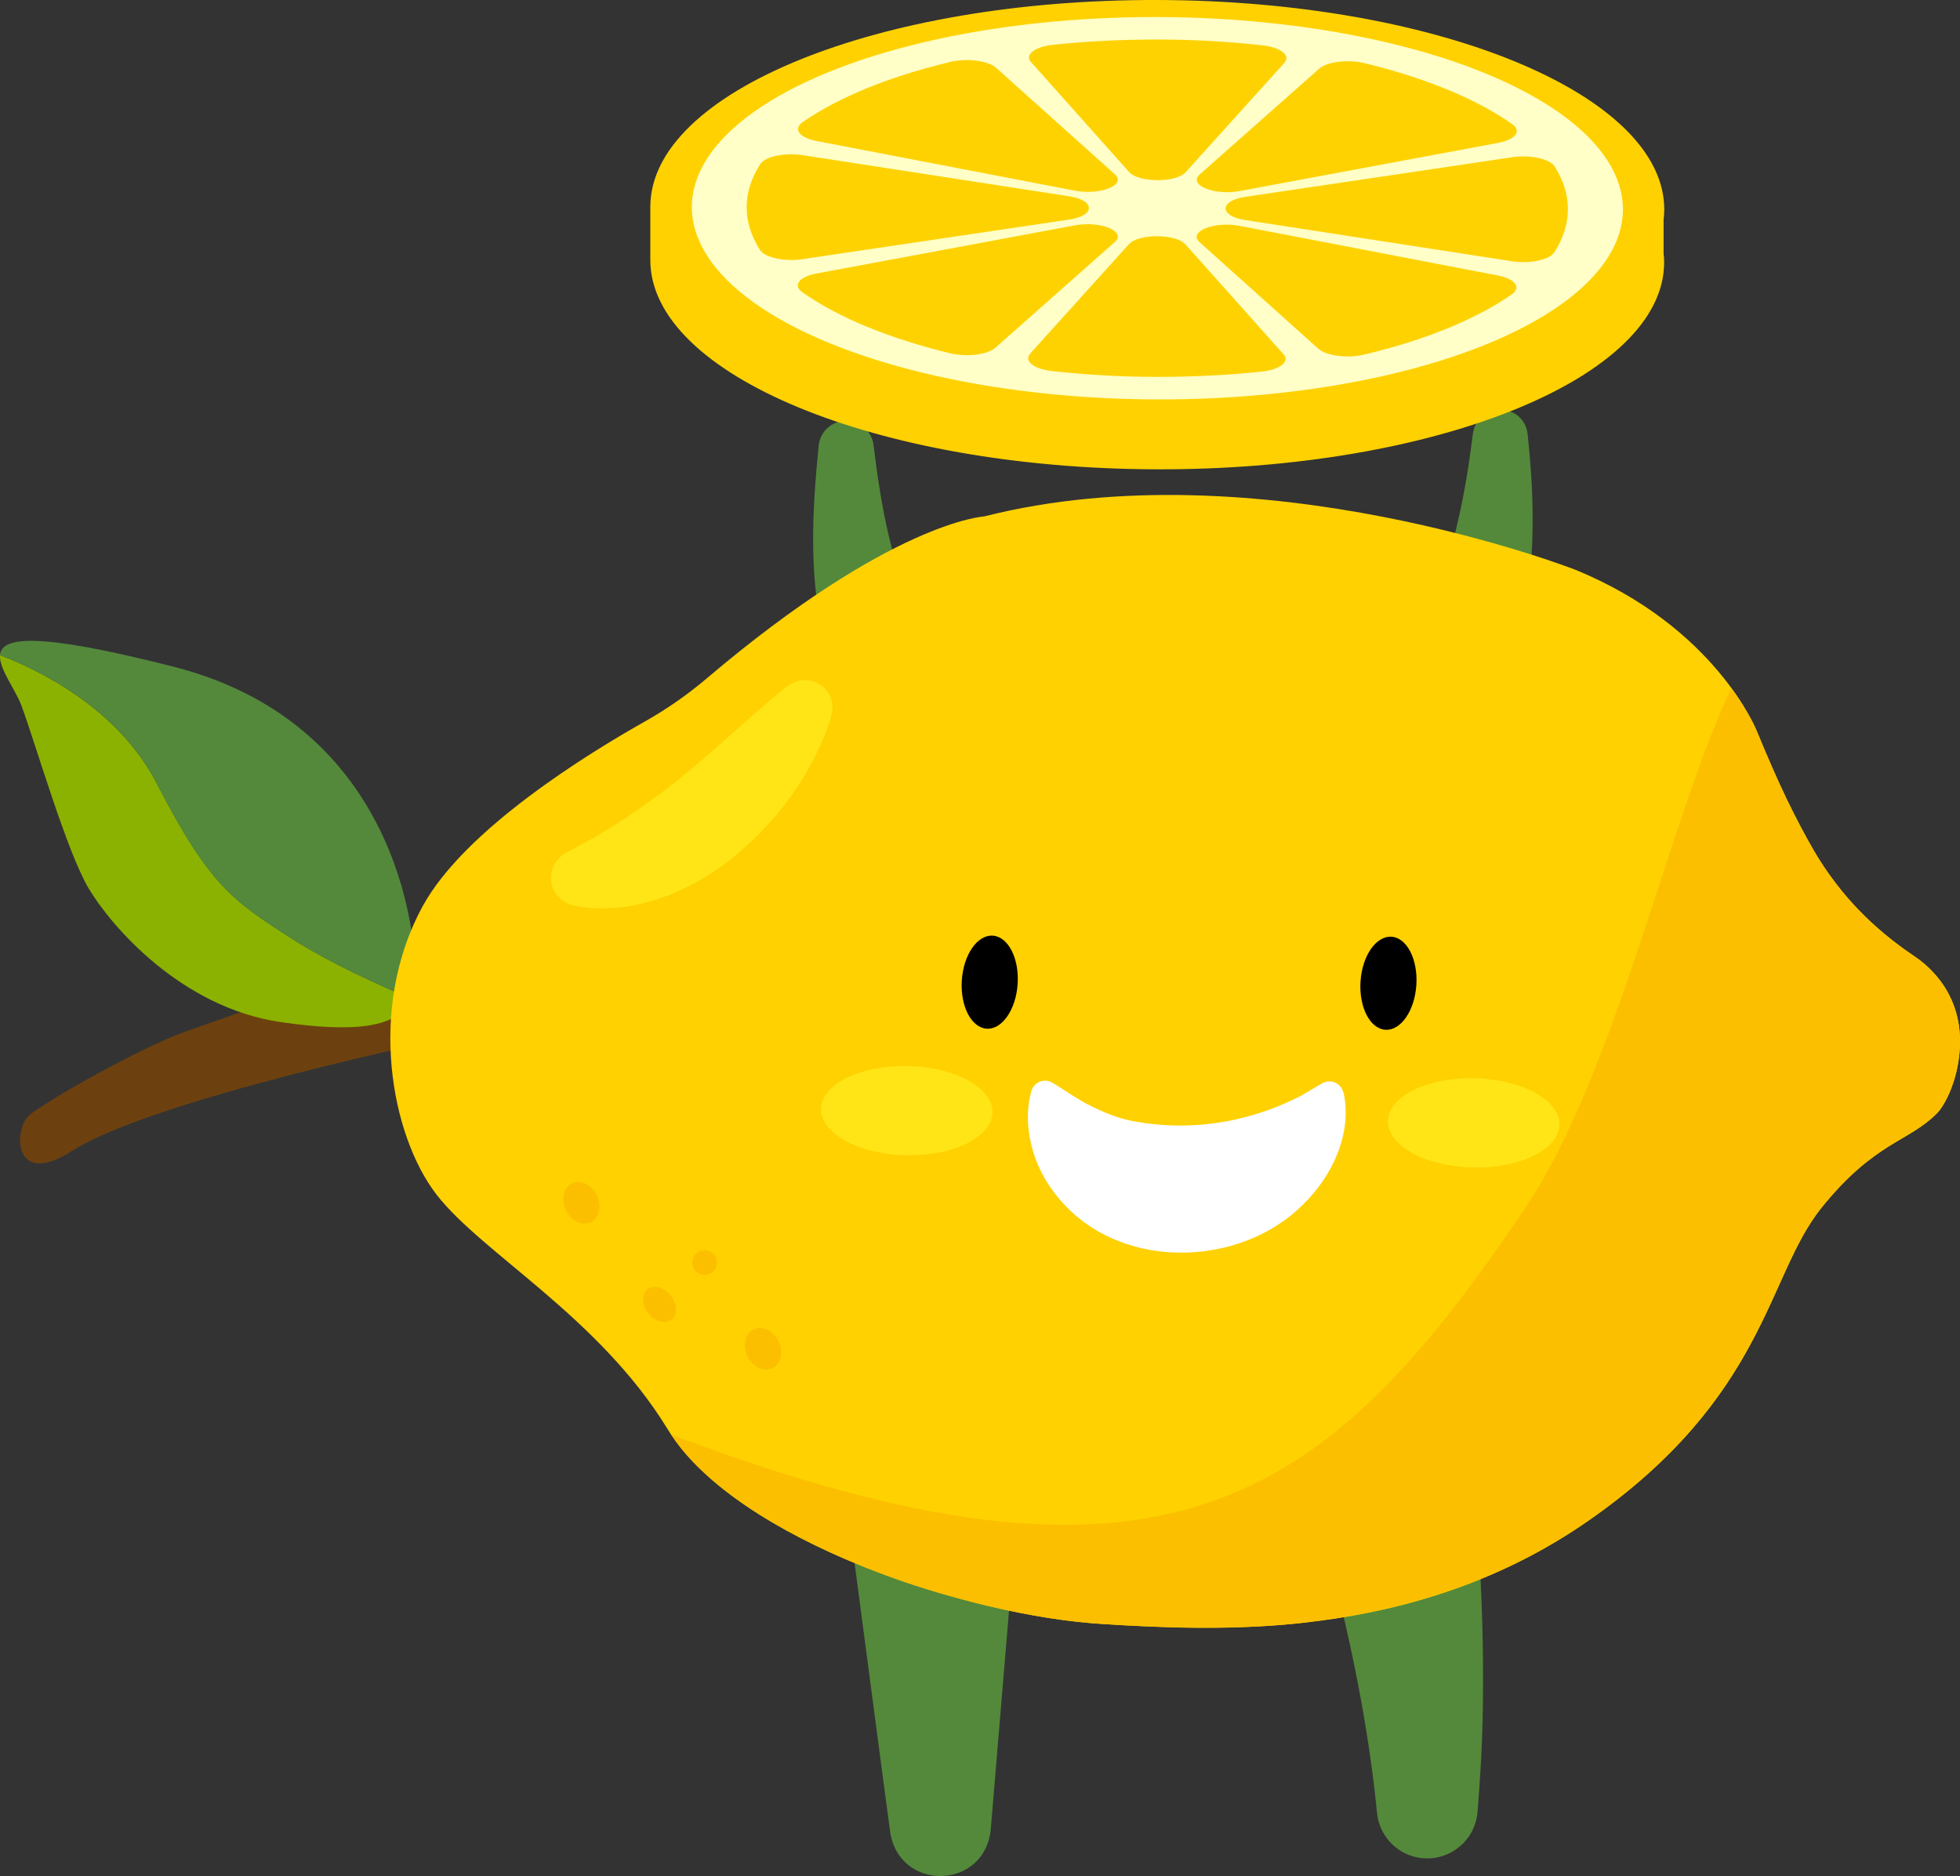 <svg xmlns="http://www.w3.org/2000/svg" id="Calque_2" viewBox="0 0 149.25 142.87"><rect x="0" y="0" width="149.25" height="142.87" fill="#333333" stroke="none"/><g id="Calque_1-2"><g id="_06"><path d="m34.26,79.01s-22.6,4.67-28.8,8.65c-4.39,2.82-4.46-1.52-3.29-2.67.92-.91,8.53-5.23,11.95-6.43,3.42-1.2,15.8-5.64,18.62-5.94,1.59-.17,4.9.39,3.65,3.42s-2.13,2.96-2.13,2.96Z" style="fill:#6d410f; stroke-width:0px;"></path><path d="m111.83,109.72c.87,7.03,1.21,14.13,1.07,21.21-.05,2.35-.2,4.72-.39,7.07-.18,2.11-2.03,3.68-4.15,3.51-1.91-.16-3.37-1.69-3.51-3.53-.43-4.33-1.16-8.64-2.09-12.9-.87-3.98-1.9-7.96-3.11-11.85-.05-.17-.18-.54-.23-.71-1.13-3.35.67-6.98,4.02-8.11,3.78-1.32,7.96,1.33,8.39,5.3h0Z" style="fill:#54893b; stroke-width:0px;"></path><path d="m77.42,115.66l-1.98,23.7c-.5,4.58-6.94,4.7-7.65.19-.02-.03-3.08-23.35-3.1-23.4,0,0-.02-.18-.02-.18-.47-3.51,2-6.73,5.51-7.2,4-.58,7.61,2.88,7.23,6.89h0Z" style="fill:#54893b; stroke-width:0px;"></path><path d="m99.85,54.43c6.04-3.61,9.5-7.45,11.1-14.45.54-2.22.91-4.58,1.21-6.96.36-2.47,3.9-2.4,4.17.07.86,8.08.59,16.52-4.45,23.44-1.66,2.38-3.56,4.44-5.5,6.32-2.12,2.07-5.52,2.02-7.58-.1-2.4-2.4-1.86-6.58,1.05-8.32h0Z" style="fill:#54893b; stroke-width:0px;"></path><path d="m72.05,63.69c-3.93-3.79-7.68-8.65-9.08-14.1-1.44-5.27-1.14-10.46-.63-15.66.12-1.15,1.14-1.99,2.3-1.88,1,.1,1.77.9,1.88,1.86.29,2.38.64,4.72,1.17,6.95.52,2.22,1.24,4.29,2.21,6.09,2,3.74,5.19,6.18,8.8,8.43,2.52,1.56,3.3,4.86,1.74,7.38-1.76,2.94-6.01,3.41-8.38.95h0Z" style="fill:#54893b; stroke-width:0px;"></path><path d="m6.76,67.67c-1.68-2.82-4.02-10.93-5.12-13.92-.47-1.27-1.73-2.83-1.64-3.86,2.9,1.1,8.96,4,11.95,9.79,4.01,7.78,5.84,8.93,10.05,11.66,3.03,1.97,7.23,3.85,9.34,4.74-.99,2.17-4.25,2.59-9.99,1.75-7.61-1.12-12.91-7.35-14.59-10.16Z" style="fill:#8bb200; stroke-width:0px;"></path><path d="m11.95,59.68C8.97,53.89,2.91,50.99,0,49.89c.12-1.39,2.73-1.79,13.21.88,18.21,4.64,18.37,22.62,18.37,22.62.15,1.09.07,1.98-.25,2.69-2.11-.9-6.31-2.78-9.34-4.74-4.21-2.73-6.04-3.88-10.05-11.66Z" style="fill:#54893b; stroke-width:0px;"></path><path d="m119.88,43.36s-23.99-9.35-44.95-4.03c0,0-7.02.36-21.16,12.37-1.42,1.2-2.95,2.27-4.57,3.19-4.45,2.5-13.83,8.28-17.02,14.13-4.24,7.78-2.4,17.47,1.06,21.95,3.46,4.47,12.36,9.3,17.59,17.85,5.23,8.56,23.07,14.26,33.11,14.85,8.11.48,23.56,1.52,37.03-7.87,13.47-9.39,13.58-18.61,17.67-23.74,4.09-5.13,6.71-5.07,8.9-7.32,1.23-1.26,3.93-8.06-1.83-11.96-3.07-2.08-5.71-4.73-7.55-7.94-1.34-2.33-2.85-5.35-4.37-9.14,0,0-3.11-7.95-13.9-12.34Z" style="fill:#ffd101; stroke-width:0px;"></path><path d="m99.64,123.53c-4.94.63-11.24.45-15.71.14-4.1-.27-8.15-1.14-12.1-2.27-7.6-2.16-17.16-6.64-20.73-12.16,37.47,14.18,49.77,5.48,65.06-17.27,6.88-10.24,11.03-29.89,15.68-39.57,1.4,1.92,1.94,3.29,1.94,3.29,3.17,7.53,5.51,12.77,11.92,17.08,2.16,1.39,3.56,3.88,3.54,6.36.03,1.91-.51,4.15-1.71,5.6-.96.99-2,1.53-3.21,2.26-1.87,1.09-3.51,2.49-4.94,4.16-1.79,1.94-2.88,4.39-3.95,6.79-1.2,2.66-2.33,5.04-4.04,7.56-3.56,5.26-8.64,9.52-14.26,12.66-5.47,3-11.48,4.66-17.49,5.36Z" style="fill:#fbbf00; stroke-width:0px;"></path><path d="m59.8,52.36c-3.38,2.77-6.64,6.03-10.17,8.55-1.34.97-2.67,1.86-4.1,2.7-.78.45-1.63.89-2.49,1.38-1.03.58-1.39,1.89-.81,2.92.31.54.83.9,1.39,1.03,1.14.26,2.32.29,3.47.18,3.39-.36,6.56-1.98,9.12-4.15,2.49-2.11,4.48-4.61,5.92-7.49.49-.98.88-1.95,1.18-3.03.32-1.11-.33-2.27-1.44-2.58-.77-.24-1.49.06-2.09.5h0Z" style="fill:#ffe516; stroke-width:0px;"></path><ellipse cx="58.1" cy="102.72" rx="1.31" ry="1.64" transform="translate(-38.73 35.25) rotate(-25.64)" style="fill:#fbbf00; stroke-width:0px;"></ellipse><ellipse cx="44.27" cy="91.6" rx="1.31" ry="1.64" transform="translate(-35.28 28.17) rotate(-25.64)" style="fill:#fbbf00; stroke-width:0px;"></ellipse><circle cx="53.66" cy="96.15" r=".94" style="fill:#fbbf00; stroke-width:0px;"></circle><ellipse cx="50.23" cy="99.34" rx="1.09" ry="1.47" transform="translate(-50.59 52.14) rotate(-38.09)" style="fill:#fbbf00; stroke-width:0px;"></ellipse><ellipse cx="75.36" cy="74.79" rx="3.55" ry="2.13" transform="translate(-4.23 145.06) rotate(-86.22)" style="stroke-width:0px;"></ellipse><ellipse cx="105.72" cy="74.88" rx="3.55" ry="2.13" transform="translate(24.04 175.43) rotate(-86.22)" style="stroke-width:0px;"></ellipse><path d="m102.31,83.2c.67,3.11-.84,6.34-3.07,8.51-4.66,4.7-13.38,5.07-18.09.13-1.47-1.52-2.42-3.33-2.75-5.31-.2-1.13-.17-2.28.12-3.4.15-.59.75-.95,1.33-.8.14.03.28.11.4.19.77.47,1.33.86,2.02,1.27,1.09.64,2.52,1.26,3.59,1.5,4.42.94,8.95.3,13.07-1.77.55-.3,1.2-.71,1.76-1.03.62-.36,1.45,0,1.6.71h0Z" style="fill:#fff; stroke-width:0px;"></path><ellipse cx="112.22" cy="85.51" rx="3.4" ry="6.53" transform="translate(24.22 195.79) rotate(-88.72)" style="fill:#ffe516; stroke-width:0px;"></ellipse><ellipse cx="69.05" cy="84.58" rx="3.4" ry="6.53" transform="translate(-17.05 151.72) rotate(-88.72)" style="fill:#ffe516; stroke-width:0px;"></ellipse><path d="m126.69,16.65c.02-.23.04-.45.04-.68C126.76,7.21,109.49.06,88.17,0c-21.32-.06-38.63,6.99-38.65,15.74v4.03c-.04,8.76,17.23,15.91,38.55,15.97,21.32.06,38.63-6.99,38.65-15.74,0-.23-.01-.46-.04-.68v-2.66Z" style="fill:#ffd101; stroke-width:0px;"></path><ellipse cx="88.12" cy="15.86" rx="14.56" ry="35.45" transform="translate(72.01 103.93) rotate(-89.83)" style="fill:#ffffc7; stroke-width:0px;"></ellipse><path d="m97.79,4.8l-7.5,8.31c-.74.82-3.57.81-4.31-.01l-7.45-8.35c-.55-.56.24-1.19,1.67-1.34,2.54-.27,5.21-.4,7.96-.4s5.42.16,7.96.44c1.43.16,2.21.79,1.66,1.35Z" style="fill:#fed201; stroke-width:0px;"></path><path d="m75.88,5.19l9.02,8.09c.89.8-1.11,1.61-3.05,1.24l-19.61-3.77c-1.36-.24-1.87-.92-1.13-1.44,1.33-.93,2.97-1.8,4.92-2.6,1.95-.79,4.09-1.46,6.36-2,1.27-.3,2.91-.08,3.49.48Z" style="fill:#fed201; stroke-width:0px;"></path><path d="m61.15,11.82l20.27,3.13c2,.31,2,1.47,0,1.77l-20.28,3.01c-1.37.22-2.89-.11-3.27-.69-.66-1.05-1.02-2.14-1.01-3.27,0-1.13.36-2.23,1.03-3.27.38-.59,1.9-.9,3.27-.68Z" style="fill:#fed201; stroke-width:0px;"></path><path d="m62.22,20.82l19.64-3.66c1.94-.36,3.94.47,3.04,1.26l-9.07,8.03c-.58.56-2.22.76-3.49.45-2.27-.55-4.4-1.23-6.35-2.03s-3.58-1.69-4.9-2.62c-.74-.53-.22-1.2,1.14-1.43Z" style="fill:#fed201; stroke-width:0px;"></path><path d="m78.46,26.91l7.5-8.31c.74-.82,3.57-.81,4.31.01l7.45,8.35c.55.56-.24,1.19-1.67,1.34-2.54.27-5.21.4-7.96.4s-5.42-.16-7.96-.44c-1.43-.16-2.21-.79-1.66-1.35Z" style="fill:#fed201; stroke-width:0px;"></path><path d="m100.36,26.53l-9.02-8.09c-.89-.8,1.11-1.61,3.05-1.24l19.61,3.77c1.36.24,1.87.92,1.13,1.44-1.33.93-2.97,1.8-4.92,2.6s-4.09,1.46-6.36,2c-1.27.3-2.91.08-3.49-.48Z" style="fill:#fed201; stroke-width:0px;"></path><path d="m115.1,19.89l-20.27-3.13c-2-.31-2-1.47,0-1.77l20.28-3.01c1.37-.22,2.89.11,3.27.69.66,1.05,1.02,2.14,1.01,3.27,0,1.13-.36,2.23-1.03,3.27-.38.59-1.9.9-3.27.68Z" style="fill:#fed201; stroke-width:0px;"></path><path d="m114.03,10.89l-19.64,3.66c-1.94.36-3.94-.47-3.04-1.26l9.07-8.03c.58-.56,2.22-.76,3.49-.45,2.27.55,4.4,1.23,6.35,2.03,1.94.8,3.58,1.69,4.9,2.62.74.53.22,1.2-1.14,1.43Z" style="fill:#fed201; stroke-width:0px;"></path></g></g></svg>